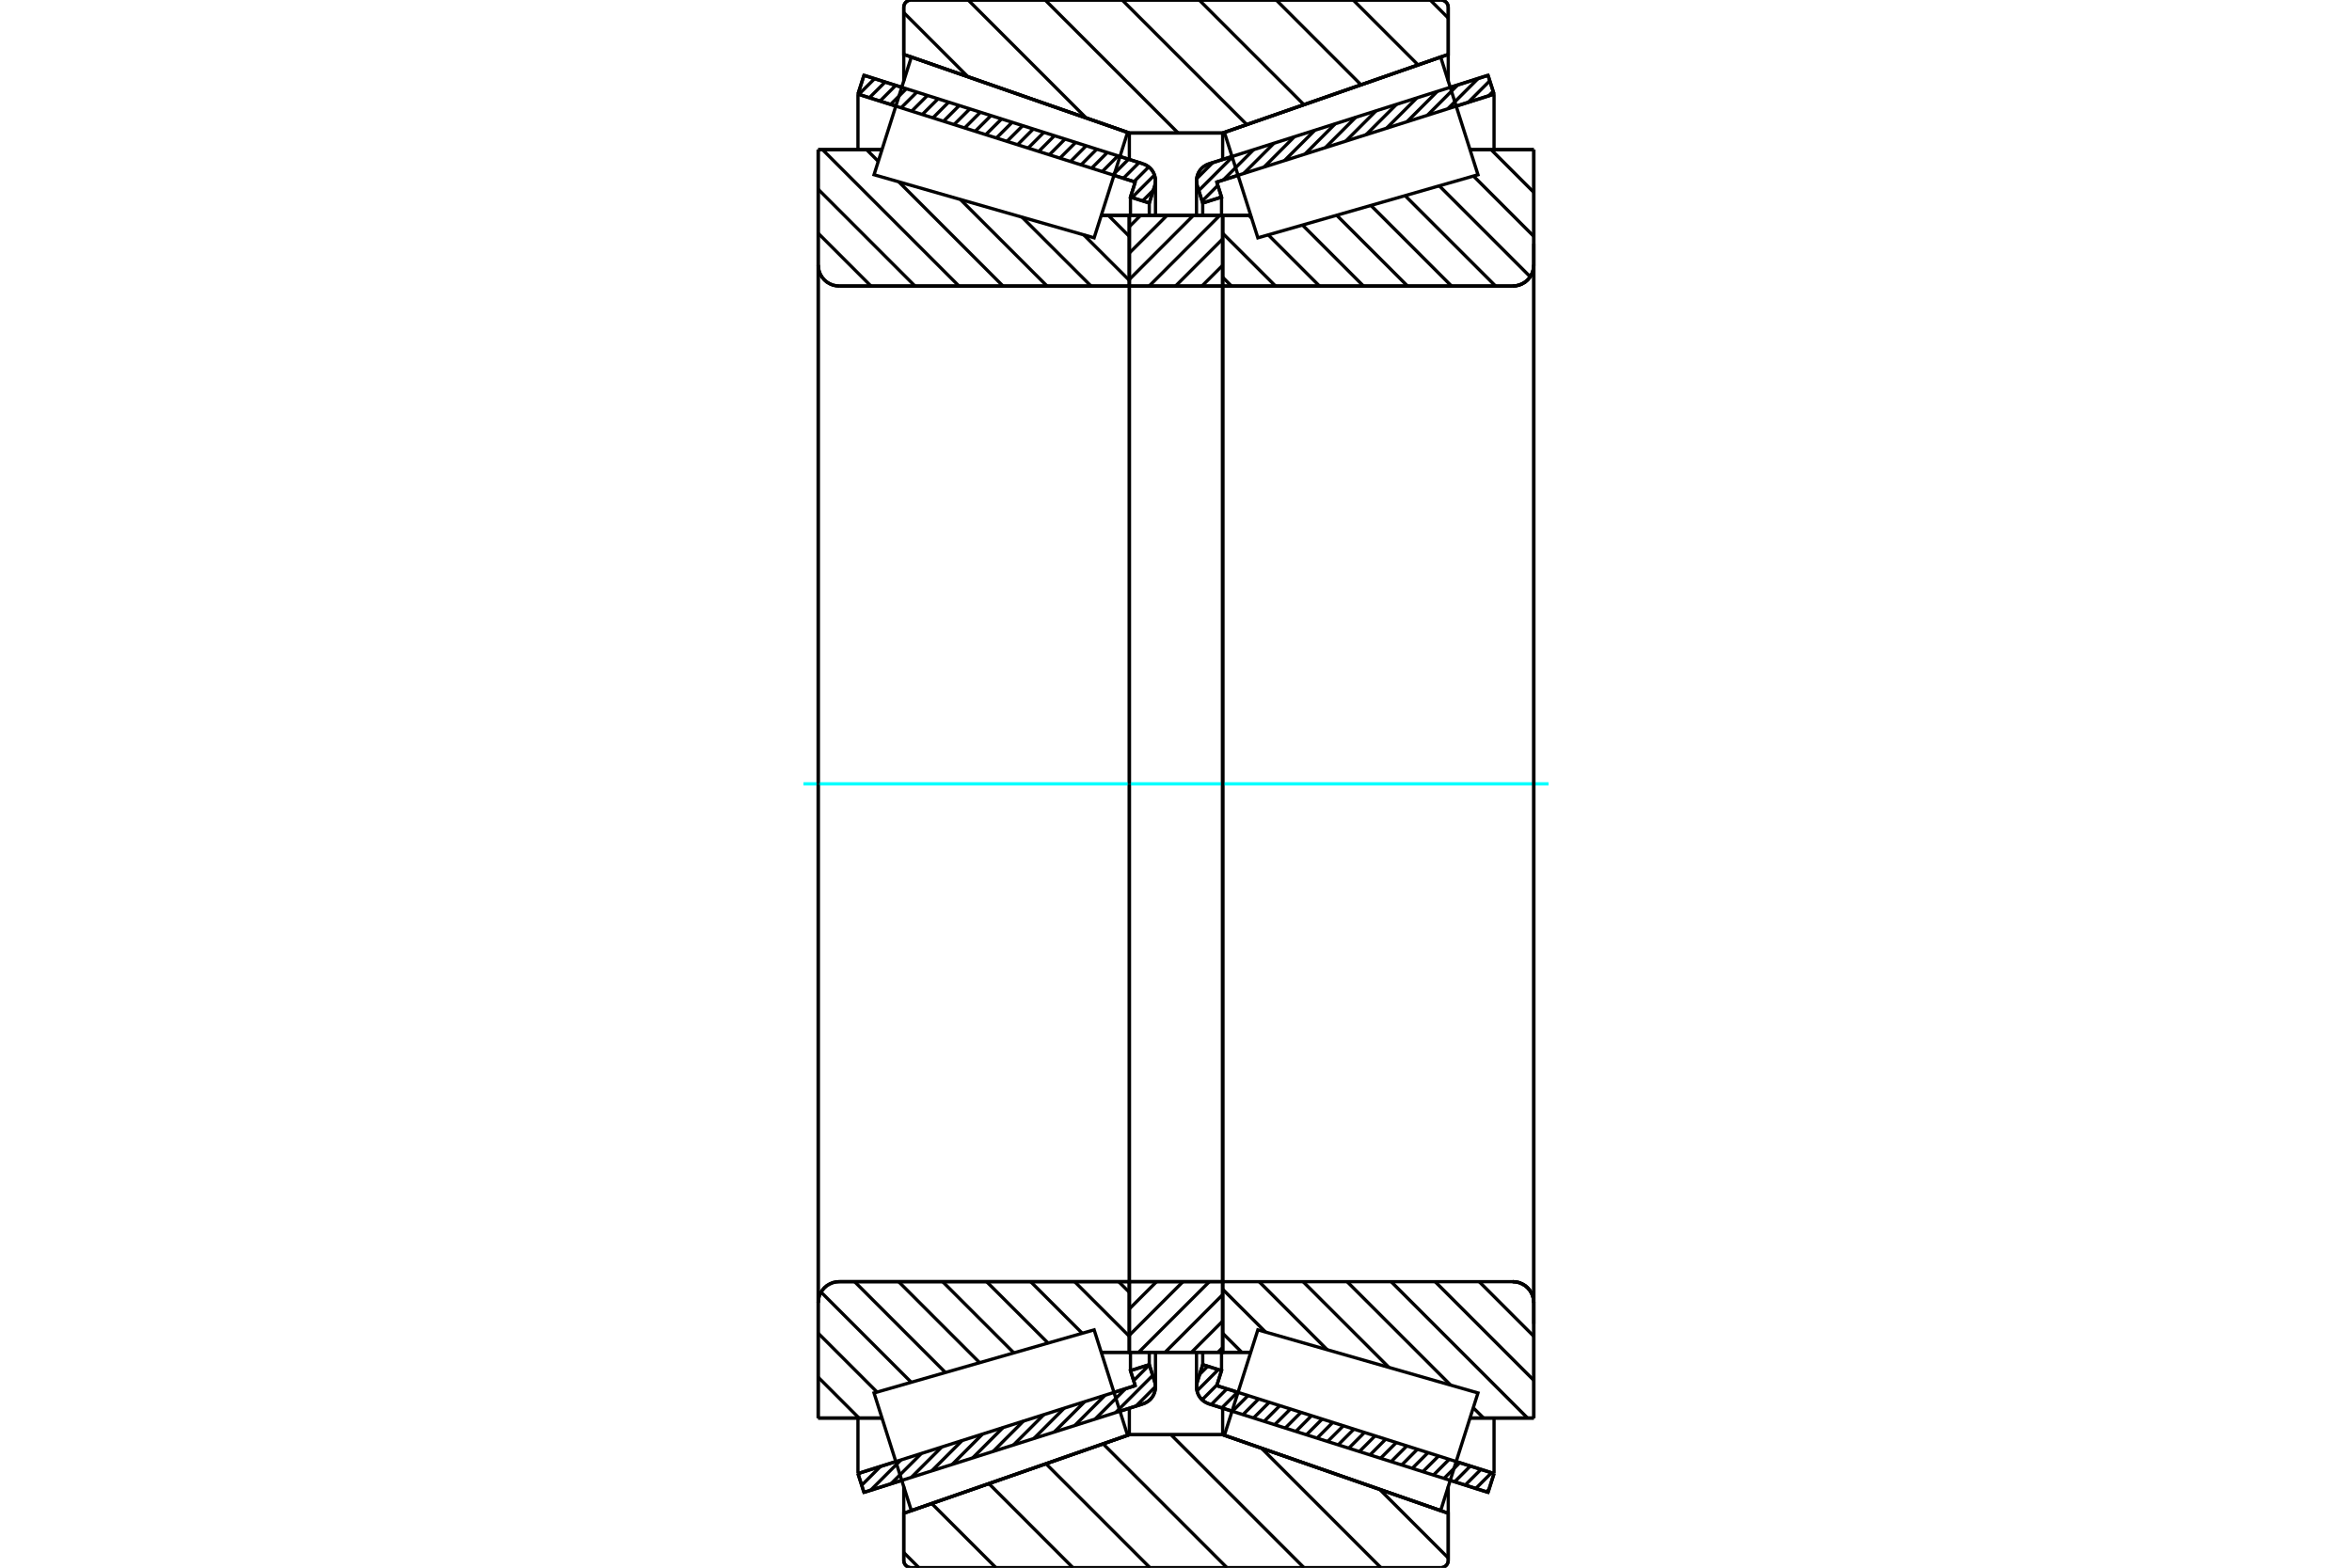 <?xml version="1.0" standalone="no"?>
<!DOCTYPE svg PUBLIC "-//W3C//DTD SVG 1.1//EN"
	"http://www.w3.org/Graphics/SVG/1.1/DTD/svg11.dtd">
<svg xmlns="http://www.w3.org/2000/svg" height="100%" width="100%" viewBox="0 0 36000 24000">
	<rect x="-1800" y="-1200" width="39600" height="26400" style="fill:#FFF"/>
	<g style="fill:none; fill-rule:evenodd" transform="matrix(1 0 0 1 0 0)">
		<g style="fill:none; stroke:#000; stroke-width:50; shape-rendering:geometricPrecision">
			<line x1="18858" y1="21604" x2="18504" y2="21492"/>
			<line x1="22776" y1="22847" x2="22198" y2="22663"/>
			<line x1="22868" y1="22559" x2="22776" y2="22847"/>
			<line x1="22289" y1="22376" x2="22868" y2="22559"/>
			<line x1="18624" y1="21213" x2="18949" y2="21316"/>
			<line x1="18697" y1="20983" x2="18624" y2="21213"/>
			<line x1="18409" y1="20892" x2="18697" y2="20983"/>
			<line x1="18327" y1="21151" x2="18409" y2="20892"/>
			<polyline points="18327,21151 18317,21191 18314,21233 18318,21275 18328,21317 18344,21357 18367,21393 18395,21426 18427,21453 18464,21475 18504,21492"/>
			<line x1="22198" y1="1337" x2="22776" y2="1153"/>
			<line x1="18504" y1="2508" x2="18858" y2="2396"/>
			<polyline points="18504,2508 18464,2525 18427,2547 18395,2574 18367,2607 18344,2643 18328,2683 18318,2725 18314,2767 18317,2809 18327,2849"/>
			<line x1="18409" y1="3108" x2="18327" y2="2849"/>
			<line x1="18697" y1="3017" x2="18409" y2="3108"/>
			<line x1="18624" y1="2787" x2="18697" y2="3017"/>
			<line x1="18949" y1="2684" x2="18624" y2="2787"/>
			<line x1="22868" y1="1441" x2="22289" y2="1624"/>
			<line x1="22776" y1="1153" x2="22868" y2="1441"/>
			<line x1="18409" y1="20703" x2="18409" y2="20892"/>
			<line x1="18409" y1="3108" x2="18409" y2="3297"/>
			<line x1="18697" y1="20703" x2="18697" y2="20983"/>
			<line x1="18697" y1="3017" x2="18697" y2="3297"/>
			<line x1="22868" y1="21709" x2="22868" y2="22559"/>
			<line x1="22868" y1="1441" x2="22868" y2="2291"/>
			<line x1="18314" y1="20703" x2="18314" y2="21233"/>
			<line x1="18314" y1="2767" x2="18314" y2="3297"/>
			<line x1="13802" y1="22663" x2="13224" y2="22847"/>
			<line x1="17496" y1="21492" x2="17142" y2="21604"/>
			<polyline points="17496,21492 17536,21475 17573,21453 17605,21426 17633,21393 17656,21357 17672,21317 17682,21275 17686,21233 17683,21191 17673,21151"/>
			<line x1="17591" y1="20892" x2="17673" y2="21151"/>
			<line x1="17303" y1="20983" x2="17591" y2="20892"/>
			<line x1="17376" y1="21213" x2="17303" y2="20983"/>
			<line x1="17051" y1="21316" x2="17376" y2="21213"/>
			<line x1="13132" y1="22559" x2="13711" y2="22376"/>
			<line x1="13224" y1="22847" x2="13132" y2="22559"/>
			<line x1="17142" y1="2396" x2="17496" y2="2508"/>
			<line x1="13224" y1="1153" x2="13802" y2="1337"/>
			<line x1="13132" y1="1441" x2="13224" y2="1153"/>
			<line x1="13711" y1="1624" x2="13132" y2="1441"/>
			<line x1="17376" y1="2787" x2="17051" y2="2684"/>
			<line x1="17303" y1="3017" x2="17376" y2="2787"/>
			<line x1="17591" y1="3108" x2="17303" y2="3017"/>
			<line x1="17673" y1="2849" x2="17591" y2="3108"/>
			<polyline points="17673,2849 17683,2809 17686,2767 17682,2725 17672,2683 17656,2643 17633,2607 17605,2574 17573,2547 17536,2525 17496,2508"/>
			<line x1="17303" y1="3297" x2="17303" y2="3017"/>
			<line x1="17303" y1="20983" x2="17303" y2="20703"/>
			<line x1="13132" y1="2291" x2="13132" y2="1441"/>
			<line x1="13132" y1="22559" x2="13132" y2="21709"/>
			<line x1="17591" y1="3297" x2="17591" y2="3108"/>
			<line x1="17591" y1="20892" x2="17591" y2="20703"/>
			<line x1="17686" y1="3297" x2="17686" y2="2767"/>
			<line x1="17686" y1="21233" x2="17686" y2="20703"/>
			<line x1="18714" y1="3297" x2="19144" y2="3297"/>
			<line x1="23153" y1="4379" x2="18733" y2="4379"/>
			<polyline points="23153,4379 23204,4375 23253,4364 23300,4344 23344,4318 23382,4285 23415,4246 23442,4203 23461,4156 23473,4106 23477,4056"/>
			<line x1="23477" y1="2291" x2="23477" y2="4056"/>
			<line x1="23477" y1="2291" x2="22500" y2="2291"/>
			<line x1="23477" y1="21709" x2="22500" y2="21709"/>
			<line x1="23477" y1="19944" x2="23477" y2="21709"/>
			<polyline points="23477,19944 23473,19894 23461,19844 23442,19797 23415,19754 23382,19715 23344,19682 23300,19656 23253,19636 23204,19625 23153,19621"/>
			<polyline points="18733,19621 18730,19621 18727,19621 18725,19623 18722,19624 18720,19626 18718,19628 18716,19631 18715,19634 18715,19637 18714,19640"/>
			<line x1="19144" y1="20703" x2="18714" y2="20703"/>
			<line x1="22500" y1="2711" x2="22500" y2="2710"/>
			<line x1="22500" y1="21290" x2="22500" y2="21289"/>
			<polyline points="18714,4360 18715,4363 18715,4366 18716,4369 18718,4372 18720,4374 18722,4376 18725,4377 18727,4379 18730,4379 18733,4379"/>
			<polyline points="18733,19621 18730,19621 18727,19621 18725,19623 18722,19624 18720,19626 18718,19628 18716,19631 18715,19634 18715,19637 18714,19640"/>
			<polyline points="23153,4379 23204,4375 23253,4364 23300,4344 23344,4318 23382,4285 23415,4246 23442,4203 23461,4156 23473,4106 23477,4056"/>
			<polyline points="23477,19944 23473,19894 23461,19844 23442,19797 23415,19754 23382,19715 23344,19682 23300,19656 23253,19636 23204,19625 23153,19621"/>
			<line x1="17286" y1="20703" x2="16856" y2="20703"/>
			<polyline points="17286,19640 17285,19637 17285,19634 17284,19631 17282,19628 17280,19626 17278,19624 17275,19623 17273,19621 17270,19621 17267,19621"/>
			<line x1="12847" y1="19621" x2="17267" y2="19621"/>
			<polyline points="12847,19621 12796,19625 12747,19636 12700,19656 12656,19682 12618,19715 12585,19754 12558,19797 12539,19844 12527,19894 12523,19944"/>
			<line x1="12523" y1="21709" x2="12523" y2="19944"/>
			<line x1="12523" y1="21709" x2="13500" y2="21709"/>
			<line x1="12523" y1="2291" x2="13500" y2="2291"/>
			<line x1="12523" y1="4056" x2="12523" y2="2291"/>
			<polyline points="12523,4056 12527,4106 12539,4156 12558,4203 12585,4246 12618,4285 12656,4318 12700,4344 12747,4364 12796,4375 12847,4379"/>
			<line x1="17267" y1="4379" x2="12847" y2="4379"/>
			<polyline points="17267,4379 17270,4379 17273,4379 17275,4377 17278,4376 17280,4374 17282,4372 17284,4369 17285,4366 17285,4363 17286,4360"/>
			<line x1="16856" y1="3297" x2="17286" y2="3297"/>
			<line x1="13500" y1="21289" x2="13500" y2="21290"/>
			<line x1="13500" y1="2710" x2="13500" y2="2711"/>
			<line x1="12523" y1="19944" x2="12523" y2="4056"/>
			<line x1="22053" y1="24000" x2="13947" y2="24000"/>
			<polyline points="22053,24000 22071,23999 22089,23994 22105,23988 22120,23978 22134,23967 22146,23953 22155,23938 22162,23921 22166,23904 22167,23886"/>
			<line x1="22167" y1="23167" x2="22167" y2="23886"/>
			<line x1="18714" y1="21964" x2="22167" y2="23167"/>
			<line x1="17286" y1="21964" x2="18714" y2="21964"/>
			<line x1="13833" y1="23167" x2="17286" y2="21964"/>
			<line x1="13833" y1="23886" x2="13833" y2="23167"/>
			<polyline points="13833,23886 13834,23904 13838,23921 13845,23938 13854,23953 13866,23967 13880,23978 13895,23988 13911,23994 13929,23999 13947,24000"/>
			<line x1="13947" y1="0" x2="22053" y2="0"/>
			<polyline points="13947,0 13929,1 13911,6 13895,12 13880,22 13866,33 13854,47 13845,62 13838,79 13834,96 13833,114"/>
			<line x1="13833" y1="833" x2="13833" y2="114"/>
			<line x1="17286" y1="2036" x2="13833" y2="833"/>
			<line x1="18714" y1="2036" x2="17286" y2="2036"/>
			<line x1="22167" y1="833" x2="18714" y2="2036"/>
			<line x1="22167" y1="114" x2="22167" y2="833"/>
			<polyline points="22167,114 22166,96 22162,79 22155,62 22146,47 22134,33 22120,22 22105,12 22089,6 22071,1 22053,0"/>
			<line x1="17286" y1="21557" x2="17286" y2="21964"/>
			<line x1="17286" y1="2036" x2="17286" y2="2443"/>
			<line x1="18714" y1="21557" x2="18714" y2="21964"/>
			<line x1="18714" y1="2036" x2="18714" y2="2443"/>
			<line x1="13833" y1="22758" x2="13833" y2="23167"/>
			<line x1="13833" y1="833" x2="13833" y2="1242"/>
			<line x1="22167" y1="22758" x2="22167" y2="23167"/>
			<line x1="22167" y1="833" x2="22167" y2="1242"/>
			<line x1="17286" y1="19621" x2="18714" y2="19621"/>
			<line x1="17286" y1="20703" x2="17286" y2="19621"/>
			<line x1="18714" y1="20703" x2="17286" y2="20703"/>
			<line x1="18714" y1="19621" x2="18714" y2="20703"/>
			<line x1="18714" y1="4379" x2="17286" y2="4379"/>
			<line x1="18714" y1="3297" x2="18714" y2="4379"/>
			<line x1="17286" y1="3297" x2="18714" y2="3297"/>
			<line x1="17286" y1="4379" x2="17286" y2="3297"/>
			<line x1="18714" y1="4379" x2="18714" y2="19621"/>
			<line x1="17286" y1="4379" x2="17286" y2="19621"/>
		</g>
		<g style="fill:none; stroke:#0FF; stroke-width:50; shape-rendering:geometricPrecision">
			<line x1="12298" y1="12000" x2="23702" y2="12000"/>
		</g>
		<g style="fill:none; stroke:#000; stroke-width:50; shape-rendering:geometricPrecision">
			<line x1="21891" y1="0" x2="22167" y2="276"/>
			<line x1="20712" y1="0" x2="21706" y2="994"/>
			<line x1="19534" y1="0" x2="20832" y2="1298"/>
			<line x1="18355" y1="0" x2="19958" y2="1603"/>
			<line x1="17176" y1="0" x2="19083" y2="1907"/>
			<line x1="15997" y1="0" x2="18033" y2="2036"/>
			<line x1="14819" y1="0" x2="16624" y2="1805"/>
			<line x1="13833" y1="193" x2="14815" y2="1175"/>
			<line x1="21117" y1="22801" x2="22167" y2="23851"/>
			<line x1="19309" y1="22171" x2="21137" y2="24000"/>
			<line x1="17923" y1="21964" x2="19959" y2="24000"/>
			<line x1="16884" y1="22104" x2="18780" y2="24000"/>
			<line x1="16010" y1="22409" x2="17601" y2="24000"/>
			<line x1="15136" y1="22713" x2="16422" y2="24000"/>
			<line x1="14261" y1="23018" x2="15244" y2="24000"/>
			<line x1="13833" y1="23768" x2="14065" y2="24000"/>
			<line x1="18000" y1="0" x2="22053" y2="0"/>
			<polyline points="22167,114 22166,96 22162,79 22155,62 22146,47 22134,33 22120,22 22105,12 22089,6 22071,1 22053,0"/>
			<polyline points="22167,114 22167,833 18714,2036 18000,2036"/>
			<polyline points="18000,0 13947,0 13929,1 13911,6 13895,12 13880,22 13866,33 13854,47 13845,62 13838,79 13834,96 13833,114 13833,833 17286,2036 18000,2036"/>
			<polyline points="18000,21964 17286,21964 13833,23167 13833,23886 13834,23904 13838,23921 13845,23938 13854,23953 13866,23967 13880,23978 13895,23988 13911,23994 13929,23999 13947,24000 18000,24000"/>
			<polyline points="18000,21964 18714,21964 22167,23167 22167,23886"/>
			<polyline points="22053,24000 22071,23999 22089,23994 22105,23988 22120,23978 22134,23967 22146,23953 22155,23938 22162,23921 22166,23904 22167,23886"/>
			<line x1="22053" y1="24000" x2="18000" y2="24000"/>
			<line x1="16964" y1="3297" x2="17286" y2="3619"/>
			<line x1="16589" y1="3596" x2="17286" y2="4292"/>
			<line x1="15644" y1="3325" x2="16699" y2="4379"/>
			<line x1="14700" y1="3054" x2="16026" y2="4379"/>
			<line x1="13264" y1="2291" x2="13443" y2="2470"/>
			<line x1="13756" y1="2783" x2="15352" y2="4379"/>
			<line x1="12590" y1="2291" x2="14678" y2="4379"/>
			<line x1="12523" y1="2897" x2="14005" y2="4379"/>
			<line x1="12523" y1="3571" x2="13331" y2="4379"/>
			<line x1="17122" y1="19621" x2="17286" y2="19784"/>
			<line x1="16448" y1="19621" x2="17286" y2="20458"/>
			<line x1="15775" y1="19621" x2="16565" y2="20411"/>
			<line x1="16856" y1="20701" x2="16857" y2="20703"/>
			<line x1="15101" y1="19621" x2="16042" y2="20561"/>
			<line x1="14428" y1="19621" x2="15518" y2="20711"/>
			<line x1="13754" y1="19621" x2="14995" y2="20862"/>
			<line x1="13080" y1="19621" x2="14471" y2="21012"/>
			<line x1="12567" y1="19781" x2="13948" y2="21162"/>
			<line x1="12523" y1="20410" x2="13425" y2="21312"/>
			<line x1="12523" y1="21084" x2="13148" y2="21709"/>
			<polyline points="17286,12000 17286,3297 17286,4360"/>
			<polyline points="17267,4379 17270,4379 17273,4379 17275,4377 17278,4376 17280,4374 17282,4372 17284,4369 17285,4366 17285,4363 17286,4360"/>
			<line x1="17267" y1="4379" x2="12847" y2="4379"/>
			<polyline points="12523,4056 12527,4106 12539,4156 12558,4203 12585,4246 12618,4285 12656,4318 12700,4344 12747,4364 12796,4375 12847,4379"/>
			<line x1="12523" y1="4056" x2="12523" y2="2291"/>
			<line x1="12523" y1="4056" x2="12523" y2="12000"/>
			<line x1="12523" y1="2291" x2="13500" y2="2291"/>
			<line x1="16856" y1="3297" x2="17286" y2="3297"/>
			<line x1="17286" y1="20703" x2="16856" y2="20703"/>
			<line x1="13500" y1="21709" x2="12523" y2="21709"/>
			<line x1="12523" y1="12000" x2="12523" y2="19944"/>
			<line x1="12523" y1="21709" x2="12523" y2="19944"/>
			<polyline points="12847,19621 12796,19625 12747,19636 12700,19656 12656,19682 12618,19715 12585,19754 12558,19797 12539,19844 12527,19894 12523,19944"/>
			<line x1="12847" y1="19621" x2="17267" y2="19621"/>
			<polyline points="17286,19640 17285,19637 17285,19634 17284,19631 17282,19628 17280,19626 17278,19624 17275,19623 17273,19621 17270,19621 17267,19621"/>
			<polyline points="17286,19640 17286,20703 17286,12000"/>
			<line x1="22823" y1="2291" x2="23477" y2="2945"/>
			<line x1="22553" y1="2695" x2="23477" y2="3619"/>
			<line x1="22030" y1="2845" x2="23422" y2="4237"/>
			<line x1="21506" y1="2995" x2="22891" y2="4379"/>
			<line x1="20983" y1="3145" x2="22217" y2="4379"/>
			<line x1="20459" y1="3295" x2="21544" y2="4379"/>
			<line x1="19936" y1="3445" x2="20870" y2="4379"/>
			<line x1="19412" y1="3595" x2="20196" y2="4379"/>
			<line x1="19114" y1="3297" x2="19158" y2="3341"/>
			<line x1="18714" y1="3571" x2="19523" y2="4379"/>
			<line x1="18714" y1="4244" x2="18849" y2="4379"/>
			<line x1="22640" y1="19621" x2="23477" y2="20458"/>
			<line x1="21966" y1="19621" x2="23477" y2="21132"/>
			<line x1="21293" y1="19621" x2="23381" y2="21709"/>
			<line x1="22550" y1="21552" x2="22708" y2="21709"/>
			<line x1="20619" y1="19621" x2="22204" y2="21205"/>
			<line x1="19945" y1="19621" x2="21259" y2="20934"/>
			<line x1="19272" y1="19621" x2="20315" y2="20664"/>
			<line x1="18714" y1="19737" x2="19371" y2="20393"/>
			<line x1="18714" y1="20410" x2="19007" y2="20703"/>
			<polyline points="18714,12000 18714,3297 18714,4360 18715,4363 18715,4366 18716,4369 18718,4372 18720,4374 18722,4376 18725,4377 18727,4379 18730,4379 18733,4379 23153,4379 23204,4375 23253,4364 23300,4344 23344,4318 23382,4285 23415,4246 23442,4203 23461,4156 23473,4106 23477,4056 23477,2291"/>
			<line x1="23477" y1="4056" x2="23477" y2="12000"/>
			<line x1="23477" y1="2291" x2="22500" y2="2291"/>
			<line x1="19144" y1="3297" x2="18714" y2="3297"/>
			<line x1="18714" y1="20703" x2="19144" y2="20703"/>
			<line x1="22500" y1="21709" x2="23477" y2="21709"/>
			<line x1="23477" y1="12000" x2="23477" y2="19944"/>
			<polyline points="23477,21709 23477,19944 23473,19894 23461,19844 23442,19797 23415,19754 23382,19715 23344,19682 23300,19656 23253,19636 23204,19625 23153,19621 18733,19621 18730,19621 18727,19621 18725,19623 18722,19624 18720,19626 18718,19628 18716,19631 18715,19634 18715,19637 18714,19640 18714,20703 18714,12000"/>
			<line x1="18714" y1="20630" x2="18641" y2="20703"/>
			<line x1="18714" y1="20226" x2="18237" y2="20703"/>
			<line x1="18714" y1="19821" x2="17833" y2="20703"/>
			<line x1="18511" y1="19621" x2="17428" y2="20703"/>
			<line x1="18107" y1="19621" x2="17286" y2="20442"/>
			<line x1="17703" y1="19621" x2="17286" y2="20038"/>
			<line x1="17299" y1="19621" x2="17286" y2="19634"/>
			<line x1="18714" y1="4062" x2="18397" y2="4379"/>
			<line x1="18714" y1="3658" x2="17993" y2="4379"/>
			<line x1="18671" y1="3297" x2="17589" y2="4379"/>
			<line x1="18267" y1="3297" x2="17286" y2="4278"/>
			<line x1="17863" y1="3297" x2="17286" y2="3874"/>
			<line x1="17459" y1="3297" x2="17286" y2="3470"/>
			<polyline points="17286,4379 17286,3297 18714,3297 18714,4379 17286,4379"/>
			<polyline points="17286,19621 18714,19621 18714,20703 17286,20703 17286,19621"/>
			<line x1="23477" y1="20268" x2="23477" y2="3732"/>
			<line x1="18714" y1="19640" x2="18714" y2="4360"/>
			<polyline points="17003,21166 17259,21973 13949,23126 13664,22226 13378,21325 16747,20359 17003,21166"/>
			<polyline points="17003,2834 16747,3641 13378,2675 13664,1774 13949,874 17259,2027 17003,2834"/>
			<polyline points="18997,21166 19253,20359 22622,21325 22336,22226 22051,23126 18741,21973 18997,21166"/>
			<polyline points="18997,2834 18741,2027 22051,874 22336,1774 22622,2675 19253,3641 18997,2834"/>
			<line x1="17686" y1="21228" x2="17388" y2="21526"/>
			<line x1="17643" y1="21057" x2="17076" y2="21625"/>
			<line x1="17592" y1="20895" x2="17352" y2="21136"/>
			<line x1="17227" y1="21260" x2="16763" y2="21724"/>
			<line x1="16914" y1="21360" x2="16451" y2="21823"/>
			<line x1="16602" y1="21459" x2="16138" y2="21922"/>
			<line x1="16289" y1="21558" x2="15826" y2="22021"/>
			<line x1="15977" y1="21657" x2="15513" y2="22121"/>
			<line x1="15664" y1="21756" x2="15201" y2="22220"/>
			<line x1="15352" y1="21855" x2="14888" y2="22319"/>
			<line x1="15039" y1="21954" x2="14576" y2="22418"/>
			<line x1="14727" y1="22053" x2="14263" y2="22517"/>
			<line x1="14414" y1="22153" x2="13951" y2="22616"/>
			<line x1="14102" y1="22252" x2="13638" y2="22715"/>
			<line x1="13789" y1="22351" x2="13326" y2="22814"/>
			<line x1="13477" y1="22450" x2="13189" y2="22738"/>
			<line x1="13164" y1="22549" x2="13138" y2="22576"/>
			<line x1="17654" y1="2911" x2="17489" y2="3076"/>
			<line x1="17671" y1="2680" x2="17327" y2="3024"/>
			<line x1="17583" y1="2555" x2="17357" y2="2781"/>
			<line x1="17435" y1="2489" x2="17195" y2="2729"/>
			<line x1="17273" y1="2438" x2="17033" y2="2678"/>
			<line x1="17111" y1="2386" x2="16871" y2="2627"/>
			<line x1="16949" y1="2335" x2="16709" y2="2575"/>
			<line x1="16787" y1="2284" x2="16547" y2="2524"/>
			<line x1="16625" y1="2232" x2="16385" y2="2473"/>
			<line x1="16463" y1="2181" x2="16223" y2="2421"/>
			<line x1="16301" y1="2129" x2="16061" y2="2370"/>
			<line x1="16139" y1="2078" x2="15899" y2="2318"/>
			<line x1="15977" y1="2027" x2="15737" y2="2267"/>
			<line x1="15815" y1="1975" x2="15575" y2="2216"/>
			<line x1="15653" y1="1924" x2="15413" y2="2164"/>
			<line x1="15491" y1="1873" x2="15251" y2="2113"/>
			<line x1="15330" y1="1821" x2="15089" y2="2061"/>
			<line x1="15168" y1="1770" x2="14927" y2="2010"/>
			<line x1="15006" y1="1718" x2="14765" y2="1959"/>
			<line x1="14844" y1="1667" x2="14603" y2="1907"/>
			<line x1="14682" y1="1616" x2="14441" y2="1856"/>
			<line x1="14520" y1="1564" x2="14279" y2="1805"/>
			<line x1="14358" y1="1513" x2="14117" y2="1753"/>
			<line x1="14196" y1="1461" x2="13955" y2="1702"/>
			<line x1="14034" y1="1410" x2="13793" y2="1650"/>
			<line x1="13872" y1="1359" x2="13631" y2="1599"/>
			<line x1="13710" y1="1307" x2="13469" y2="1548"/>
			<line x1="13548" y1="1256" x2="13307" y2="1496"/>
			<line x1="13386" y1="1205" x2="13145" y2="1445"/>
			<line x1="13224" y1="1153" x2="13224" y2="1153"/>
			<polyline points="13132,1441 13224,1153 17496,2508"/>
			<polyline points="17673,2849 17683,2808 17686,2765 17682,2723 17672,2682 17655,2642 17633,2606 17605,2574 17572,2547 17536,2525 17496,2508"/>
			<polyline points="17673,2849 17591,3108 17303,3017 17376,2787 13132,1441"/>
			<polyline points="13132,22559 17376,21213 17303,20983 17591,20892 17673,21151"/>
			<polyline points="17496,21492 17536,21475 17572,21453 17605,21426 17633,21394 17655,21358 17672,21318 17682,21277 17686,21235 17683,21192 17673,21151"/>
			<polyline points="17496,21492 13224,22847 13132,22559"/>
			<line x1="22792" y1="22797" x2="22751" y2="22839"/>
			<line x1="22829" y1="22547" x2="22589" y2="22787"/>
			<line x1="22667" y1="22496" x2="22427" y2="22736"/>
			<line x1="22505" y1="22444" x2="22265" y2="22685"/>
			<line x1="22343" y1="22393" x2="22103" y2="22633"/>
			<line x1="22181" y1="22341" x2="21941" y2="22582"/>
			<line x1="22019" y1="22290" x2="21779" y2="22530"/>
			<line x1="21857" y1="22239" x2="21617" y2="22479"/>
			<line x1="21695" y1="22187" x2="21455" y2="22428"/>
			<line x1="21533" y1="22136" x2="21293" y2="22376"/>
			<line x1="21371" y1="22085" x2="21131" y2="22325"/>
			<line x1="21209" y1="22033" x2="20969" y2="22274"/>
			<line x1="21047" y1="21982" x2="20807" y2="22222"/>
			<line x1="20885" y1="21930" x2="20645" y2="22171"/>
			<line x1="20723" y1="21879" x2="20483" y2="22119"/>
			<line x1="20561" y1="21828" x2="20321" y2="22068"/>
			<line x1="20399" y1="21776" x2="20159" y2="22017"/>
			<line x1="20237" y1="21725" x2="19997" y2="21965"/>
			<line x1="20075" y1="21673" x2="19835" y2="21914"/>
			<line x1="19913" y1="21622" x2="19673" y2="21862"/>
			<line x1="19751" y1="21571" x2="19511" y2="21811"/>
			<line x1="19589" y1="21519" x2="19349" y2="21760"/>
			<line x1="19427" y1="21468" x2="19187" y2="21708"/>
			<line x1="19265" y1="21417" x2="19025" y2="21657"/>
			<line x1="19103" y1="21365" x2="18863" y2="21606"/>
			<line x1="18941" y1="21314" x2="18701" y2="21554"/>
			<line x1="18779" y1="21262" x2="18539" y2="21503"/>
			<line x1="18628" y1="21201" x2="18399" y2="21430"/>
			<line x1="18648" y1="20967" x2="18321" y2="21294"/>
			<line x1="18486" y1="20916" x2="18362" y2="21040"/>
			<line x1="22854" y1="1399" x2="22786" y2="1467"/>
			<line x1="22803" y1="1237" x2="22474" y2="1566"/>
			<line x1="22625" y1="1201" x2="22161" y2="1665"/>
			<line x1="22312" y1="1300" x2="21849" y2="1764"/>
			<line x1="22000" y1="1399" x2="21536" y2="1863"/>
			<line x1="21687" y1="1499" x2="21224" y2="1962"/>
			<line x1="21375" y1="1598" x2="20911" y2="2061"/>
			<line x1="21062" y1="1697" x2="20599" y2="2160"/>
			<line x1="20750" y1="1796" x2="20286" y2="2260"/>
			<line x1="20437" y1="1895" x2="19974" y2="2359"/>
			<line x1="20125" y1="1994" x2="19661" y2="2458"/>
			<line x1="19812" y1="2093" x2="19349" y2="2557"/>
			<line x1="19500" y1="2192" x2="19036" y2="2656"/>
			<line x1="18692" y1="3001" x2="18665" y2="3027"/>
			<line x1="19187" y1="2292" x2="18724" y2="2755"/>
			<line x1="18640" y1="2839" x2="18400" y2="3079"/>
			<line x1="18875" y1="2391" x2="18348" y2="2917"/>
			<line x1="18562" y1="2490" x2="18316" y2="2736"/>
			<polyline points="22868,1441 22776,1153 18504,2508 18464,2525 18428,2547 18395,2574 18367,2606 18345,2642 18328,2682 18318,2723 18314,2765 18317,2808 18327,2849 18409,3108 18697,3017 18624,2787 22868,1441"/>
			<polyline points="22868,22559 18624,21213 18697,20983 18409,20892 18327,21151 18317,21192 18314,21235 18318,21277 18328,21318 18345,21358 18367,21394 18395,21426 18428,21453 18464,21475 18504,21492 22776,22847 22868,22559"/>
		</g>
	</g>
</svg>
